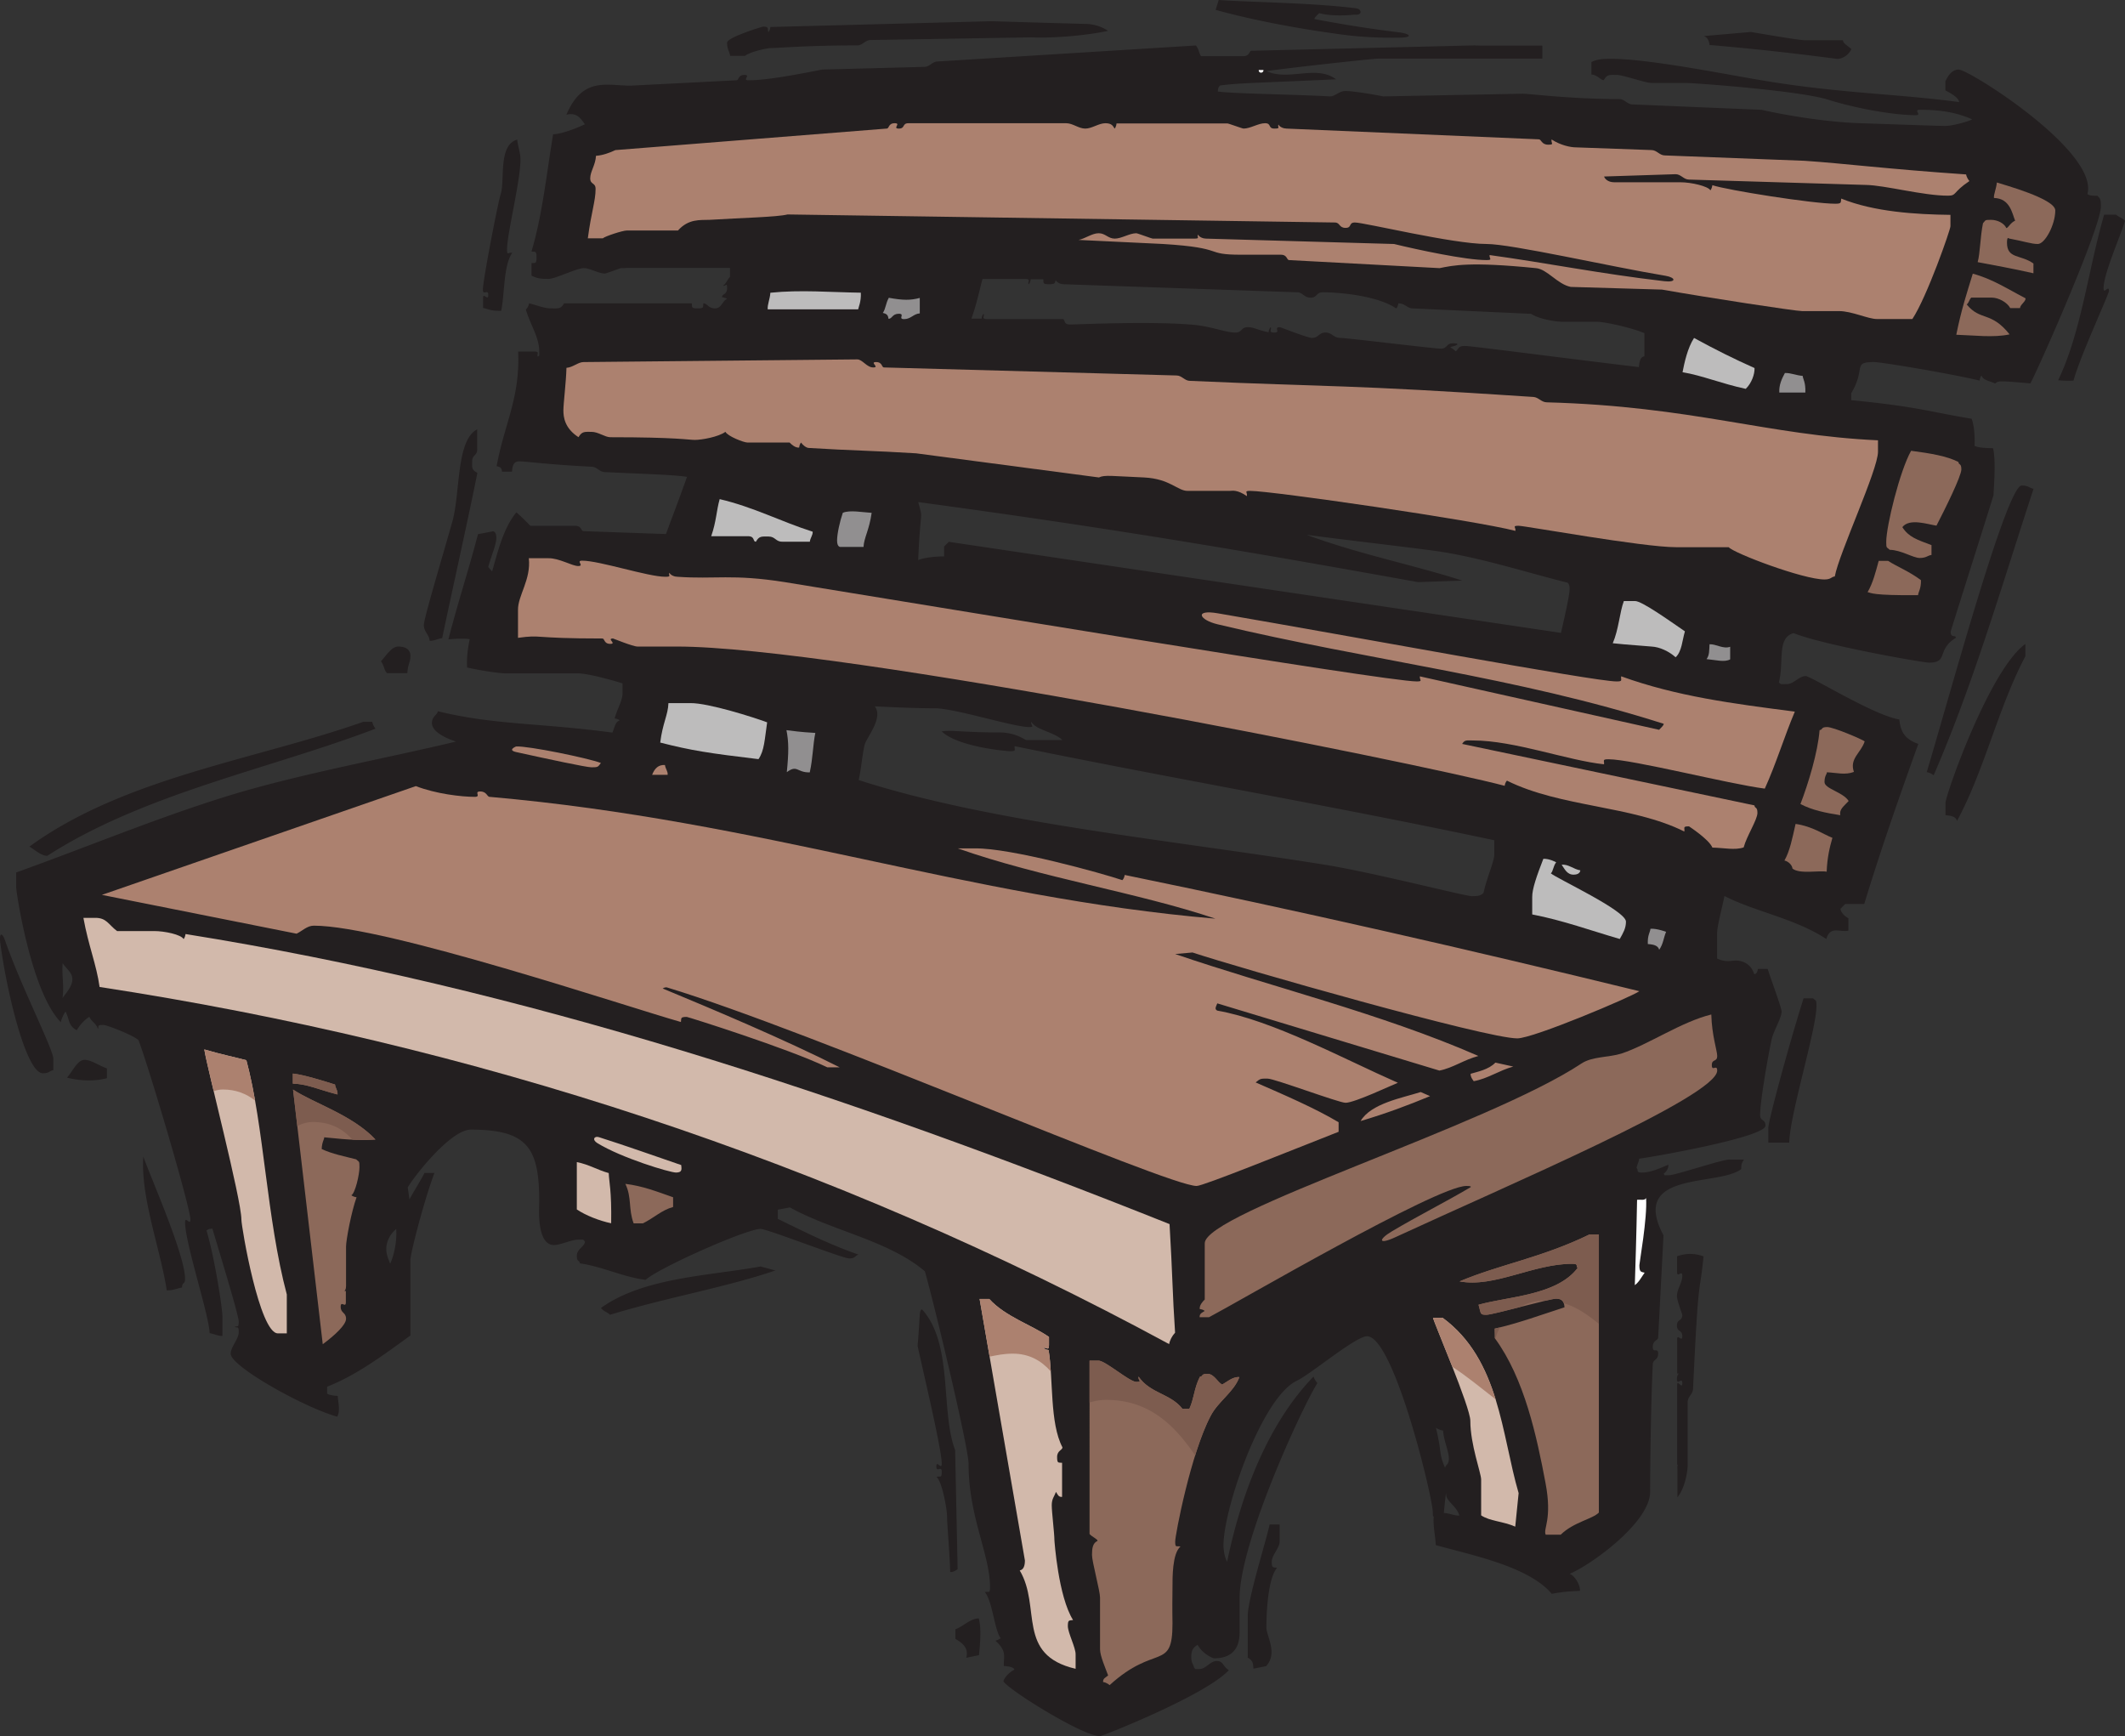 <svg xmlns="http://www.w3.org/2000/svg" width="432.072" height="352.941"><rect width="100%" height="100%" fill="#333333" stroke="none"/><path fill="#231f20" d="M177.869 143.594c1.812 2.344-1.727 6.398-2.067 7.832-.476 1.976-.68 4.77-1.203 7.152 26.688 8.652 63.484 12.207 94.582 17.184 9.89 1.57 28.688 6.418 30.05 6.418 1.364 0 1.829-.082 2.423-.692.57-2.804 2.215-6.472 2.183-7.836v-2.832c-33.125-7.05-65.312-12.507-97.527-19.132-.102.753.445 1.027-.918 1.027-.547 0-10.516-.805-13.922-4.02 1.985-.351 4.102.203 11.738.203 3.48 0 5.254 1.633 5.528 1.543h7.281c-1.797-1.695-5.457-2.046-6.309-3.722-.222.812.868 1.086-.496 1.086-3.07 0-15.14-3.817-19.097-3.817-1.364 0-4.344 0-12.246-.394zm21.898-86.871c-.64 2.359-1.176 5.054-2.246 8.05h2.062c.082-.714.399-.992.399-.992.308.469-.59 1.094.773 1.086h15.446c.457.477.101 1.102 1.464 1.102 1.368 0 15.532-.684 24.258 0 4.23.273 7.117 1.636 9.297 1.636 1.363 0 1.09-1.09 2.457-1.09 1.363 0 1.84.536 4.258 1.032.105-.762.422-1.035.422-1.035.308.468-.59 1.093.773 1.093 1.368 0-.27-1.09 1.094-1.09.203 0 5.59 2.18 6.547 2.18 1.363 0 1.363-1.09 2.727-1.09 1.363 0 1.636 1.09 3 1.09 1.367 0 19.093 2.184 20.46 2.184 1.364 0 1.09-1.09 2.454-1.09 1.367 0 .824.316.824.316-.469.31-.824.227-1.367.5.543.274 1.132.817 1.132.817.696-.621.5-1.09 1.868-1.09 1.363 0 22.062 2.727 35.37 4.297.09-1.297.364-2.113 1.118-2.188v-4.714c-2.836-1.192-8.188-2.305-9.55-2.305h-6.958c-1.363 0-4.828-.496-6.527-1.621l-24.086-1.106c-1.098 0-1.645-1.09-2.926-1.011-.082.738-.426 1.02-.426 1.02-3.597-2.485-11.113-3.282-14.933-3.282-1.364 0-1.09 1.09-2.453 1.09-1.364 0-1.637-1.09-2.723-1.09l-47.469-1.637c-.547 0-1.367-.273-1.64-.816-.274.543 0 .816-1.364.816-1.363 0-1.09-.273-1.164-1.008h-2.574c-.078.735-.398 1.012-.398 1.012-.31-.469.59-1.094-.774-1.066zm-13.062 45.347c1.035 4.008.48.438-.012 11.793 1.844-.804 6.789-.914 5.265-.531v-2.227l.97-.957 124.464 18.512c.656-2.898 1.754-7.59 1.754-8.953 0-1.363-.648-1.305-.648-1.305-8.832-2.234-18.07-5.238-27.075-6.464-8.386-1.094-17.382-2.114-25.738-3.208 10.883 4.008 21.523 6.051 31.64 9.301l-8.988.313c-33.316-5.996-60.949-10.774-101.632-16.274zm105.261 188.192c1.274 5.261.532 5.148 1.86 8.12.222-.816.77-.542.77-1.905 0-1.364-1.095-3.82-1.173-5.649-.738-.082-1.457-.566-1.457-.566zm1.61 17.312c1.293.086 2.382.63 3.148.52-.508-1.887-2.676-2.89-2.676-4.25 0-1.367-.472 3.73-.472 3.73zM80.56 249.848c-1.39 1.152-2.016 2.71-2.016 4.07 0 1.367.547 2.184.778 3 .847-1.82 1.406-4.637 1.238-7.07zm-67.82-54.024c-.211 2.45.343 4.567-.031 7.07.882-1.226 2.003-2.44 2.003-3.804 0-1.363-1.12-2.031-1.972-3.266zM313.607 9.27v2.648h-33.402c-1.364.04-16.391 1.672-22.711 2.535 4.558 2.102 10.113-1.355 14.175 1.672-16.074.742-19.863.738-23.601 1.258-.473.496-.395.847-.457 1.219 3.11.453 15.629.585 22.722.992 1.09.07 1.891-1.09 3.254-1.09 1.368 0 4.965.55 7.664 1.094l28.348-.547c1.363 0 9.82 1.09 19.64 1.09 1.09 0 1.637 1.09 2.731 1.09l26.223 1.093c5.07 1.164 13.406 2.524 20.156 2.727 14.188.476 15.813.547 17.18.547 1.5 0 4.734-.895 5.457-1.332-3.875-1.766-7.848-1.946-10.645-1.946-1.36 0 .547 1.094-.816 1.094-4.637 0-12.426-1.445-17.813-3.148-5.796-1.844-27.265-3.399-28.902-3.399h-6.957c-1.363 0-5.797-1.637-7.16-1.637-1.363 0-1.938-.152-2.582 1.051-.692.04-1.238-1.05-2.535-1.133v-2.527c1.175-.637 2.66-.664 4.023-.664 7.711 0 23.508 3.207 30.602 4.367 15.683 2.66 27.539 2.727 40.144 4.43-.094-.887-1.578-1.734-2.793-2.379v-1.86c.547-1.132 1.34-2.374 2.7-2.374 2.117 0 28.5 16.64 26.18 25.296.476.422 1.374.344 2.023.364.636.605.714.8.714 2.16 0 4.16-12.03 31.496-14.324 35.976-6.16-.511-6.484-.59-7.18.032-1.257-.57-2.472-.696-2.773-1.637 0 0-.273.277-.379 1.035-6.781-1.586-20.082-3.762-21.445-3.762-4.5 0-1.606 1.23-4.668 6.348v1.399c13.629 1.328 16.168 2.421 24.484 3.777.63 1.758.645 4.027.602 5.52.984.445 2.496.417 3.762.476.64 2.887.097 8.125.097 9.488 0 .203-8.726 27.621-8.726 27.824 0 1.364 1.09.547 1.054 1.223-3.98 2.488-1.464 5.05-5.422 5.05-1.363 0-21.515-3.566-27.566-6-3.46.946-1.902 5.864-2.992 10.02.473.426.281.344 1.644.344 1.364 0 2.454-1.633 3.82-1.633 1.02 0 13.95 8.047 19.02 8.813.278 2.62 1.184 4.02 3.867 4.98-3.808 10.578-7.625 21.473-10.996 32.543h-3.882l-.95.98c.032.423.426 1.266 1.614 1.915v2.508c-1.657.425-3.704-1.075-4.485 1.71-6.386-4.19-14.472-5.535-20.715-8.738-.394 2-1.476 6.094-1.496 7.457v5.25c1.84.848 2.883.41 3.836.41.957 0 2.989.395 3.707 2.782.387-.051.66-.324.739-1.07h2.003c.567 1.831 2.829 7.906 2.829 8.656 0 1.363-1.711 4.011-2.051 5.785-.82 3.816-2.317 12.558-2.317 15.219 0 1.367 1.094.82 1.094 2.183 0 2.387-23.488 6.477-25.71 6.727.066.363-.477 1.457-.5 1.898.484.457-.25.922 1.112.922 1.364 0 2.88-.516 5.329-1.594.129.778-.496 1.512-.965 1.867.469.352-.274.274 1.094.274 1.363 0 10.98-3.274 12.34-3.184h2.917c-.61.922-.527 1.274-.554 1.938-4.582 3.574-22.852.23-15.801 13.46l-1.086 20.802c0 .535-1.094.535-1.094 1.898s1.094 0 1.094 1.363c0 1.367-1.094 1.106-1.094 2.2-.476 9.816-.543 24.539-.543 25.898 0 6.207-12.097 14.914-16.367 16.648.938.297 2.184 2.176 2.102 3.461-1.286.078-2.868.074-5.739.61-4.687-5.61-16.484-7.907-23.586-9.91-.054-1.805-.601-3.989-.394-5.903 0 0-.207.55-.207-.812 0-2.934-7.91-35.735-13.367-35.735-2.32 0-11.41 7.68-14.274 9.043-7.094 3.344-14.918 25.942-14.918 33.512 0 .75.211 2.414.754 3.281 2.527-12.34 7.711-27.472 17.567-37.652 0 0 .152.625.777 1.332-3.113 4.953-15.82 32.36-15.82 43.746v6.957c0 3.203-1.5 5.25-5.184 5.25-.203 0-2.281-.812-3.352-2.738-.89.527-1.289 1.101-1.289 2.465 0 1.363.547 1.636.528 2.078.488.457-.25.379 1.113.379s2.184-1.637 3.547-1.637c1.36 0 1.21 1.117 2.449 1.86-4.64 5.077-25.707 13.413-26.184 13.413-3.546 0-18.363-9.254-19.628-11.101-.012-.63 1.23-1.961 2.21-2.406-.043-.403-.859-.676-2.144-.754-.078-1.899.703-2.985-1.715-5.137 0 0 .625-.16 1.09-.524-1.23-1.312-1.688-7.632-3.254-9.367.8-.172 1.07.375 1.07-.988 0-6.684-4.363-14.254-4.363-25.098 0-3.273-7.012-32.66-8.89-39.132-7.45-6.282-18.723-8.16-27.43-12.973l-2.465.457v1.867c5.355 2.617 10.766 5.328 16.414 7.266-.816.234-.543.777-1.906.777-1.364 0-16.64-6-18.004-6-2.934 0-20.817 7.973-23.375 10.352-4.485-.532-8.848-2.715-13.383-3.352-.07-.726-.613-.18-.613-1.543 0-1.367 1.636-1.91 1.656-2.894-.484-.457-.02-.38-1.387-.38-1.363 0-3.543 1.09-4.91 1.09-3.613 0-3-7.636-3-8.73 0-10.91-2.25-14.727-13.91-14.727-4.297 0-12.098 10.278-12.824 11.762l.34 2.43c.8-1.524 1.875-3.133 3.066-5.375h2.016c-2.164 5.738-4.875 16.348-4.891 17.707v15.34c-5.348 3.844-10.863 8.035-16.926 10.39v1.399c.496.437 2.16.473 2.16.473.051 1.25.567 3.007-.109 4.226-6.664-1.828-21.664-10.207-21.664-12.8 0-1.364 1.64-3 1.64-4.364 0-1.363-.273-.816-.82-1.09.547-.273.82.274.82-1.09 0-1.367-4.695-16.562-5.347-18.879-.383.055-.734-.023-1.211.395 1.637 5.312 3.281 16.098 3.238 17.46v3.95c-.773.074-1.863-.473-2.601-.55-.082-3.606-4.993-18.337-4.993-22.563 0-1.363 1.09.816 1.09-.547 0-2.316-8.027-29.64-10.535-36.422-.66-.851-6.375-3.133-7.195-3.133-1.363 0-.817.274-1.09.82-.273-1.09-1.336-1.515-1.723-2.472-.882.531-1.851 1.504-2.562 2.73-1.781-.906-1.473-2.296-2.293-3.804-.32.465-.79 1.363-.961 2.164-6.094-6.203-9.102-26.715-9.074-27.465v-2.965c15.43-5.543 30.515-11.89 45.59-16.324 14.386-4.16 29.336-6.824 43.863-10.297-.442-.137-4.914-1.512-4.914-3.762 0-1.367 1.09-1.636 1.195-2.398 11.555 2.816 20.387 2.332 35.5 4.34.43-.973.555-2.188 1.492-2.489 0 0-.27-.273-1.039-.386.508-1.883 1.586-3.637 1.602-5v-2.121c-.41-.16-6.7-2.04-9.086-2.04h-14.594c-1.363 0-5.031-.55-7.918-1.19-.062-1.267-.058-2.95.527-5.755-.925-.156-2.453-.152-4.335.035 2.12-8.168 4.3-14.707 6.015-21.386l3.043-.586s.692-.031.692 1.332-1.102 3.883-1.649 5.926l.79.894c1.21-4.18 2.28-8.762 4.933-12.004.754.625 1.844 1.715 2.847 2.738h9.106c1.36-.011 1.156 1.082 1.707 1.082l16.758.59c1.328-3.62 2.62-6.953 4.281-11.636-3.082-.414-6.324-.48-16.691-.957-1.09 0-1.637-1.094-2.73-1.094-9.274-.477-13.352-1.09-14.716-1.09-1.363 0-1.363 1.363-1.445 2.098h-2.031c-.07-.735-.344-1.004-1.102-1.106 1.582-8.68 4.781-13.8 4.379-23.316h3.2c1.363-.043.464.582.82 1.047.351-.465.27.273.27-1.09 0-2.797-1.763-5.309-2.727-8.48 0 0 .546-.524.66-1.29 1.883.508 3.16 1.04 4.523 1.04 1.363 0 1.938.152 2.582-1.032h25.98c.079.758-.19 1.031 1.173 1.031s1.09-.273 1.167-1.011c.743-.078 1.012 1.011 2.38 1.011 1.363 0 1.511-1.609 2.453-1.91 0 0-.274-.273-1.012-.351-.078-.739 1.012-.465 1.012-1.828 0-1.368-.274-.274-.82-.547.546-.274.902-1.286 1.41-1.743v-1.851H127.65c-1.367.047 0 .047-1.367.047-.203 0-3 1.09-3.274 1.09-1.363 0-3-1.09-4.363-1.09-1.363 0-5.73 2.183-7.094 2.183-1.363 0-2.304-.03-3.48-.675v-2.528c.754-.07 1.023.2 1.023-1.164 0-1.363-.27-1.09-1.035-1.203 2.211-7.266 3.156-16.363 4.406-23.828 2.02-.063 5.426-1.527 6.461-2.035-.851-1.153-1.629-2.477-3.758-1.938 3.293-7.797 8.25-5.91 13.024-5.91l21.547-1.094c.55 0 .277-1.09 1.64-1.09 1.364 0-.546 1.09.817 1.09 3.82 0 10.11-1.222 14.976-2.18l20.758-.546c1.094 0 1.64-1.094 2.723-1.094l52.48-3.254c.64.61.64 1.7 1.098 2.176h8.559c1.363-.012 1.16-1.102 1.699-1.102l45.285-1.09 1.125.04zM199.033 329.012c.086.746.629 1.863.02 7.468l-2.602.543c.636-2.113-1.012-3.14-2.192-3.855v-1.95c1.567-.562 3.074-2.21 4.774-2.206zM247.798 0c5.946.441 18.63.527 27.934 1.684 1.207.148 1.281 1.496-.234 1.285-2.454.258-5.247.25-7.29-.297-.425.476-.894.828-.953 1.2a250.84 250.84 0 0 0 17.2 2.702c2.242.274 3.02 1.047.046 1.086-3.386.047-7.464-.074-11.496-.617-8.18-1.09-17.492-2.734-25.836-5.035zm-46.5 4.32c1.367 0 1.918.067 19.375.543 1.707 0 3.39.574 4.63 1.407-4.516.976-11.333 1.527-15.552 1.324l-32.726.543c-1.094 0-1.64 1.093-2.73 1.093-10.368 0-16.094.543-17.458.543-1.023 0-4.453.817-5.359 1.586h-3.027c-.07-.765-.618-1.312-.618-2.675 0-1.09 7.16-3.274 7.368-3.274 1.363 0 .738.625 1.047 1.094 0 0 .316-.277.39-1.012zM355.986 6.5c3.305.55 9.601 1.637 10.965 1.68h7.765c.078.777 1.09 1.129 1.711 1.824-.57 1.258-2.008 2.086-3.031 1.95-10.914-1.43-18.535-2.18-25.809-2.813-.07-.73-.343-1.547-1.164-1.809zm-250.82 21.875c.113 1.312.66 2.676.66 4.04 0 4.433-2.73 15.073-2.73 18.276 0 1.368.273.547 1.066.704-1.809 2.468-1.547 8.488-2.254 11.785-2.36.062-2.903-.485-3.684-.567v-1.965c-.039-1.363 1.055.684 1.055-.68 0-1.363-1.094.27-1.094-1.093 0-1.906 3.082-17.813 3.629-19.45.887-2.796-.574-9.929 3.352-11.05zm322.66 15.266h2.46c.622.586 1.169.586 1.786 1.257-1.098 3.559-4.356 10.774-4.356 13.707 0 1.364 1.09-.82 1.09.543 0 .684-5.937 13.434-7.195 18.22-.715.058-1.805.058-3.13-.071 4.692-9.746 6.106-22.45 9.345-33.656zM97.029 87.285v3.985C97.095 92.633 96 92.43 96 93.793c0 1.363-.148 1.664 1.067 2.336-2.094 10.402-4.957 23.09-7.164 33.61-.719.062-1.813.609-2.547.527-.082-1.282-1.176-1.829-1.176-3.192 0-1.363 3.832-14.054 5.809-21.078 1.636-5.934.746-16.535 5.039-18.71zm314.047 11.418c1.363 0 1.636.547 2.402.66-6.918 21.114-12.246 39.617-20.313 58.246 0 0-.64-.527-1.406-.64 4.801-15.996 16.246-58.266 19.317-58.266zm.738 32.219v2.5c-5.477 10.285-8.27 23.035-13.899 33.473-.207-.813-1.023-1.086-2.347-1.165v-2.445c-.04-1.566 9.004-27.223 16.246-32.363zM81 131.437c1.364 0 2.454.547 2.454 1.91 0 1.364-.543 1.637-.625 3.497h-4.122c-.628-.574-.628-1.664-1.253-2.407 1.171-1.28 2.18-3 3.546-3zm-7.14 15.305h1.844s.035.598.652 1.395c-21.652 8.246-46.973 13.129-66.75 25.847-1.168.008-2.383-1.113-3.621-1.879 19.344-14.085 46.078-17.668 67.875-25.363ZM.07 191.754c-.292-2.234.368-2.27.97-.527 3.164 9.12 9.843 22.195 9.804 24.027v2.316c-.77.07-.77.617-2.133.617-3.43 0-7.394-16.859-8.64-26.433zm366.65 11.195h1.917c.621.586.7.235.7 1.598 0 4.703-5.454 22.164-5.536 27.742h-4.246v-2.988c-.039-1.364 4.34-17.473 7.164-26.352zM17.168 215.457c1.364 0 2.813 1.105 4.579 1.75v1.977c-2.332.628-5.18.632-8.114-.102 1.157-1.363 2.168-3.625 3.535-3.625zm11.973 19.64c1.043 3.208 8.484 19.915 8.484 24.825 0 1.363-.543.547-.625 1.828-.738.082-1.828.625-3.097.562-1.254-8.285-5.348-18.906-4.762-27.214zM346.38 255.41c-.914 9.04-.98 2.41-2.136 26.895 0 1.09-1.094 1.62-1.094 2.715v12.82c0 1.363-.59 4.789-2.086 6.535v-5.852c-.098-1.367.723-.683-.055-.761v-16.153c-.043-1.367 1.051.953 1.051-.41s-1.094.547-1.094-.816c0-1.367.82-1.094.043-1.172v-6.879c-.043-1.363 1.051.684 1.051-.68 0-1.367-1.094-.82-1.094-2.183 0-1.364 1.094-.817 1.094-2.184 0-.066-1.094-2.93-1.094-3.816 0-1.364 1.094-2.73 1.094-4.094 0-1.363-1.094.547-1.062-.816v-3.172c1.793-.633 3.601-.633 5.382.023zm-191.722 2.059 2.996.812c-10.215 3.469-21.946 5.45-33.617 9-.672-.62-1.22-.62-1.844-1.383 8.64-6.199 21.844-6.515 32.465-8.43zm32.84 8.75c6.367 7.023 3.69 20.68 6.707 28.566l.507 24.2s-.777.675-1.515.597c-.078-3.465-.625-9.738-.625-11.102 0-1.843-1.078-7.464-2.176-8.246.812-.21 1.086.332 1.086-1.03 0-1.364-1.094.273-1.094-1.09 0-1.364 1.094.82 1.094-.548 0-3.07-4.227-20.609-4.91-23.992.543-6.039.27-7.379.926-7.355zm70.64 43.703h2.05v3.398c.036 1.364-1.605 2.797-1.605 4.16 0 1.364.278 1.09 1.075 1.258-1.7 1.938-2.164 8.157-2.164 12.11 0 1.773 2.382 5.23-.067 7.87l-2.566.516c-.094-.75.055-1.593-1.164-2.242v-8.394c-.02-3.547 3.8-15.461 4.441-18.676"/><path fill="#fff" d="M255.939 14.23h.953c.059.727-1.035.727-.953 0m78.758 229.325c.27 4.093-1.367 13.164-1.367 13.64 0 1.364.273 1.364 1.07 1.532-.606.843-1.152 1.933-1.996 2.535.383-11.719.383-14.434.46-17.356.739-.078 1.555.196 1.833-.351"/><path fill="#ac816f" d="m288.869 222.004 1.906.832c-4.54 1.879-8.914 3.52-14.129 5.066 2.102-3.59 8.52-4.722 12.223-5.898zm-183.922-69.117c-1.86-.41-.008-1.137-.008-1.137 2.523-.125 14.543 2.344 17.242 3.355-.613.805-.535.883-1.898.883-1.063 0-8.778-1.656-15.336-3.101zm30.258 2.636c.082.739.625 1.286.546 1.997h-3.16c.54-1.38 1.328-2.079 2.614-1.997zm-50.653 4.286c4.117 1.586 9.27 2.183 11.996 2.183 1.364 0-.27-1.094 1.094-1.094 1.363 0 1.363 1.094 1.922 1.094 55.797 4.91 96.918 20.457 147.57 24.766-15.644-5.278-35.554-8.348-52.379-14.285h3.477c7.226-.118 25.93 5.082 29.969 6.453 0 0 .379-.293.48-1.055 35.281 7.242 69.113 14.953 104.649 23.633-1.633 1.164-21.551 9.59-24.825 9.59-6.41 0-56.414-14.27-66.039-17.461l-3.523.312c18.984 6.524 41.847 12.055 61.652 20.723-2.945.781-5.129 2.418-7.922 2.973l-45.164-13.664c-.41.964-.508 1.156-.011 1.472 11.27 1.965 25.855 9.895 36.73 14.672-1.172.445-8.797 4.066-10.64 4.066-1.364 0-14.458-4.91-15.82-4.91-1.364 0-1.442-.082-2.462.77 5.781 2.527 12.149 5.27 16.871 8.098v1.937c-9.945 3.906-27.504 11.016-28.867 11.016-6.004 0-78.234-31.45-107.727-40.371 0 0-.378-.079-.847.222 10.203 4.235 24.672 10.309 36.008 16.035h-2.516c-8.035-3.875-28.371-10.254-28.578-10.254-1.363 0-1.09.27-1.2 1.036-10.742-3.028-60.042-19.586-74.636-19.586-1.363 0-2.332 1.058-3.508 1.632l-39.59-7.89zm219.5 56.21 3.637.805c-2.95.813-5.129 2.446-8.031 2.969 0 0-.7-.79-.64-1.504 1.237-.371 3.694-.832 5.034-2.27"/><path fill="#8c695a" d="M347.955 206.238c.105 4.242 1.199 7.38 1.199 8.403 0 1.359-1.094.543-1.094 1.906s1.094-.27 1.094 1.094c0 5.254-43.043 23.515-65.453 33.882-3.48 1.61-3.489.465-.7-1.195 5.243-3.125 10.793-5.898 15.957-8.945 0 0 .547-.285-.82-.285-6 0-46.723 23.77-52.308 26.683h-1.91c-.063-.765.562-.96 1.03-1.27 0 0-.277-.316-1.015-.394-.078-.738.547-1.476 1.023-1.933v-11.422c-.011-6.274 57.395-23.824 76.63-36.578 2.18-1.434 5.519-1.192 8.113-2.008 5.523-1.844 12.086-6.414 18.254-7.938m-126.418 70.364h1.793c1.363-.04 6.34 4.324 7.707 4.324 1.363 0 .27-.274.468-1.078 2.356 3.46 6.496 3.433 8.922 6.562h1.395c.968-2.058.968-4.242 2.164-6.535.687-.04.14-.586 1.508-.586 1.363 0 2.03 1.664 3 2.184.968-.52 2.18-1.637 3.5-1.52-1.067 2.985-4.352 4.988-5.852 7.922-4.02 7.637-7.195 24.148-7.195 25.516 0 1.363.27.816 1.078 1.007-1.676 1.395-1.625 6.36-1.625 8.266-.07 5.457 0 6 0 7.363 0 9.82-3.43 4.024-12.781 12.547 0 0-.586-.543-1.325-.625-.082-.738.547-.93 1.02-1.344-.54-1.488-1.645-3.96-1.645-5.328v-10.5c0-1.363-1.636-7.297-1.636-8.66 0-1.363.148-2.426 1.133-2.87-.043-.403-1.051-.759-1.63-1.392zm103.558-25.637v56.527c-1.258 1.317-5.144 1.93-7.754 4.496h-3.058c-.57-1.218 1.39-3.05-.043-10.55-1.774-9.344-4.246-21.168-10.328-29.426v-1.91c5.082-1.172 9.421-2.801 14.195-4.336-.055-.934-.324-1.75-1.688-1.75-1.367 0-12.824 3.27-14.187 3.27-1.363 0-1.074-.184-1.606-2.04 6.04-1.703 15.914-1.871 20.157-7.488-.465-.371.273-.836-1.09-.836-7.98 0-15.867 4.906-22.914 3.574 8.082-3.418 16.793-4.844 26.383-9.531h1.933"/><path fill="#d2b9ab" d="M291.373 267.898h1.953c11.59 8.512 11.964 23.727 15.453 35.641l-.688 6.816c-2.433-1.085-5.191-1.105-6.933-2.292v-7.29c-.016-1.367-2.2-7.093-2.2-11.937 0-2.793-7.351-19.824-7.585-20.938zm-92.192-3.824h1.969c3.219 3.578 8.832 5.375 12.137 7.723v1.629c.015 1.363-.61.328-1.079.637 0 0 .278.316 1 .382.98 5.895.2 14.813 2.817 19.785.008.61-1.086.61-1.086 1.973s.273 1.09 1.012 1.172v6.934c-.739.078-.93-.547-1.239-1.02-.347.945-.863 1.371-.863 2.734 0 1.364.543 5.73.543 7.094 0 .067.773 11.442 3.79 16.223-.786.144-1.06-.13-1.06 1.234 0 1.367 1.637 4.434 1.579 5.797v2.883c-12.145-2.824-6.926-12.559-11.364-19.996.782-.14 1.055-.957 1.055-2.024l-9.21-53.16m-81.899-27.828c2.52.496 4.156 1.586 6.488 2.23.059 1.805.602 3.442.496 10.204-2.414-.496-5.223-1.621-6.984-2.809zM41.54 213.344c3.539 1.035 6.246 1.574 8.554 2.191 3.617 13.492 4.094 32.11 8.223 47.625v7.906h-1.8c-3.75.04-7.435-21.648-7.435-23.148 0-4.09-7.02-30.977-7.542-34.574"/><path fill="#8c695a" d="M127.154 240.668c3.539.437 6.308 1.535 9.707 2.727v1.976c-2.328.629-3.91 2.246-6.153 3.332h-1.87c-1.106-2.941-.34-5.223-1.684-8.035zM59.54 218.25c2.199.21 6.53 1.582 8.582 2.227.058.71.601 1.253.496 2.02-4.063-1.048-6.168-2.13-9.078-2.2zm.043 3.246c4.117 2.742 12.062 5.156 16.757 10.16-2.433.168-4.64.168-10.433-.449.09.344-.457.89-.496 2.383 2.07.992 4.742 1.515 6.996 2.09.601.59.683.234.683 1.597 0 1.504-.86 5.266-1.64 5.707 0 0 .273.297 1.047.418-1.067 2.98-2.137 8.676-2.137 10.04v7.98c0 1.363-.817.953-.04 1.035v2.238c.04 1.364-1.05-.41-1.05.957 0 1.364 1.09 1.09 1.09 2.453 0 1.227-2.281 3.348-4.738 5.165l-6.04-51.774"/><path fill="#d2b9ab" d="M121.775 231.176c5.726 1.816 10.976 3.707 16.734 5.672.051.707.324 1.523-1.043 1.523-1.273 0-11.066-2.953-16.011-5.988-1.141-.703-.598-1.5.32-1.207zM16.958 186.594h2.325c2.386-.051 2.754 1.363 4.515 2.683h7.489c2.18-.008 5.539.715 6.043 1.63 0 0 .296-.274.394-1.024 68.621 10.984 133.668 32.48 200.078 58.969.598 9.964.598 14.324 1.125 22.078-.605.64-1.074 1.539-1.207 2.32-69.082-37.434-142.097-61.07-217.472-72.605-.622-4.524-2.254-8.32-3.29-14.051"/><path fill="#bdbcbc" d="M317.529 175.797c1.344-.168 2.433.926 3.793 1.137 0 0 .008.879-1.36.879-1.363 0-1.828-1.172-2.433-2.016zm26.918-107.094c4.023 2.211 8.36 4.379 12.3 6.117.044 1.242-.582 3.07-1.789 4.23-5.046-1.085-8.843-2.718-12.851-3.382.371-1.922 1.016-4.93 2.34-6.965zm-14.274 53.484h2.27c1.363-.023 6.77 3.84 10.148 6.16-.547 1.813-.613 4.102-1.894 5.274-1.285-1.172-3.227-2.113-4.93-2.184-5.453-.41-6.527-.542-7.851-.671 1.214-2.79 1.406-6.309 2.257-8.579zm-16.367 52.399c1.246-.047 2.606.707 2.606.707-.621.805-.621 1.894-1.086 2.246 1.148 1.035 15.277 7.57 15.277 9.82 0 1.364-.574 2.305-1.258 3.528-5.64-1.63-11.613-3.805-17.805-4.989v-3.515c-.03-1.64.942-4.395 2.266-7.797"/><path fill="#918f90" d="M335.591 188.805c1.285-.082 3.172.625 3.172.625-.55 1.328-.55 2.418-1.402 3.652-.211-.812-1.028-1.086-2.313-1.164-.082-1.832.465-2.375.543-3.113zM362.92 75.828c1.235-.039 2.329.504 3.614.586.078.738.625 1.285.543 3.387h-5.297c-.078-1.559.496-2.77 1.14-3.973zm-15.324 55.145c1.285-.078 2.797 1.039 4.195.507v2.563c-1.152.64-2.91.121-4.8-.047.605-.84.527-1.738.605-3.023m-187.688 17.465c3.52.464 4.566.46 5.87.562-.495 2.418-.491 5.133-1.132 8.02-2.629.062-2.52-1.641-4.668-.043.406-4.028.41-6.106-.07-8.54zm20.812-87.899c2.903.523 4.399.535 6.297.027v3.145c-1.266.074-1.812 1.164-3.176 1.164-1.363 0 .274-1.09-1.09-1.09-1.363 0-1.363 1.09-2.101 1.012-.082-.738-.356-1.012-1.152-1.18.605-.844.554-1.86 1.222-3.078zm-3.488 43.719c-.484 3.492-1.574 5.086-1.652 6.933h-4.707s-.672.059-.672-1.304c0-1.364.562-3.903 1.168-5.64 1.46-.614 4.015-.087 5.863.01"/><path fill="#bdbcbc" d="M135.912 142.938h4.488c3.613-.043 12.914 2.906 15.582 3.91-.516 3.457-.555 5.746-1.762 7.48-10.101-1.207-13.68-1.758-19.98-3.371.504-4.008 1.59-5.605 1.672-8.02zm39.12-83.438c.083 1.832-.464 2.922-.546 3.387h-18.39c-.079-1.012.468-2.102.538-3.375 6.18-.637 12.203-.09 18.399-.012zm-28.702 41.969c6.886 1.605 12.562 4.613 18.91 6.62.05.708-.492 1.255-.575 2.032h-5.578c-1.367.04-1.433-1.05-2.796-1.05-1.364 0-1.938-.153-2.586 1.05-.688.04-.141-1.05-1.508-1.113h-7.59c1.062-3.04 1.05-5.188 1.723-7.54"/><path fill="#8c695a" d="M365.091 167.496c3.473.5 5.7 2.149 7.492 2.828-.53 1.844-1.062 3.942-1.168 6.883-1.597-.289-5.523.543-6.96-.64-.028-.665-.844-1.485-1.63-1.626 1.102-1.918 1.61-4.546 2.266-7.445zm40.926-130.398c1.352.457 11.879 3.297 11.879 5.683 0 2.934-2.113 6.82-3.547 6.82-1.363 0-2.773-.546-5.879-1.12 0 0-.394-.516-.394.847 0 3.34 2.746 2.367 5.379 4.238v1.989c-4.63-1.051-7.88-1.594-11.34-2.266.515-1.863.508-5.105 1.082-7.906.594-.613.242-.692 1.605-.692 1.364 0 2.7.696 3.145 1.676.398-.039.824-1.101 1.785-1.504-.617-1.511-1.043-4.539-4.305-4.617-.082-.738.465-1.828.59-3.148zm-4.894 18.539c4.027 1.066 7.343 3.27 10.73 5.008.04.687-1.05 1.23-1.133 1.988h-1.98c-.637-1.18-2.371-2.121-3.735-2.13h-4.199c-.45.477-.45 1.02-.914 1.392 2.805 3.425 4.914 1.308 8.711 6.078-3.207.718-7.348.18-10.836.078 1.04-5.14 2.133-8.43 3.356-12.414zm-12.54 36.004c3.98.52 7.336 1.09 9.63 2.28.038.692.585.145.585 1.509 0 1.363-3.3 8.03-5.058 11.43-1.739-.25-5.496-1.583-6.942.308 1.32 2.031 2.953 2.531 5.93 3.652v2c-.746.07-1.02.614-2.387.614-1.36 0-3.816-1.637-6.101-1.657-.637-.605-.715-.254-.715-1.617 0-3.207 2.762-14.453 5.058-18.52zm-6.59 22.375h1.9c1.69 1.101 4.433 2.203 6.694 3.933.032 1.758-.515 2.305-.593 3.043-9.47.078-9.47-.465-10.258-.61 1.105-1.917 1.613-4.015 2.258-6.366zm-10.472 33.789c1.227 0 6.965 2.43 7.621 2.91-.75 2.363-3.137 3.472-2.191 6.21-1.797.688-3.52.157-5.508.075.078.352-.469.625-.469 1.988 0 1.367 3.774 2.032 4.91 3.848-1.035 1.121-1.918 1.672-1.707 2.887-2.98-.465-5.777-1.032-8.094-2.274 1.57-4.086 3.532-10.476 3.887-15.023.73-.074.188-.621 1.551-.621"/><path fill="#ac816f" d="M111.486 113.484c2.18-.05 4.84 1.586 6.066 1.586 1.367 0-.543-1.09.82-1.09 3.547 0 13.368 3.274 16.915 3.274 1.363 0 .543-.274.816-.82.273.546 1.094.82 1.648.82 7.649.547 11.082-.61 21.856 1.094 25.3 4.093 122.098 20.183 128.441 20.183 1.364 0 .543-.273.649-1.031l48.648 10.863c.43-.476.895-.832.945-1.215-30.203-9.636-59.863-12.847-90.71-20.23-3.766-.898-4.793-3.063.004-2.242 26.836 4.586 76.539 13.855 81.109 13.855 1.363 0 .816-.273.934-1.043 11.234 4.063 22.625 5.547 35.312 7.18-2.172 5.156-3.809 10.613-6.105 15.652-7.262-.922-27.004-5.968-31.778-5.968-1.363 0-.82.273-.91 1.023-7.371-.75-18.187-4.844-26.64-4.844-1.368 0-1.669-.148-2.211.703l59.437 12.496c.059.715.605.172.605 1.536 0 1.363-2.19 4.703-2.8 7.004-1.75.617-4.02.085-6.36.039-.644-1.633-4.754-4.317-4.754-4.317-1.363 0-.816.274-.949 1.051-10.633-5.309-25.086-4.898-36.062-10.34 0 0-.364.285-.465 1.047-17.903-4.723-135.403-28.312-168.274-28.312h-8.046c-.958 0-4.91-1.637-4.98-1.637-1.364 0 .82 1.094-.548 1.094-1.363 0-1.09-1.094-1.637-1.094-14.66 0-12.093-.82-17.136-.133v-5.664c-.047-2.934 2.683-6.172 2.199-10.52zm105.297-88.433c1.36 0 2.52 1.09 3.883 1.09 1.367 0 2.73-1.09 4.093-1.09 1.364 0 1.559.625 1.867 1.094 0 0 .317-.278.399-1.055h22.492c.203-.04 3.066 1.05 3.34 1.05 1.363 0 3-1.09 4.363-1.09 1.363 0 .547 1.09 1.91 1.09 1.368 0 .547-.273.82-.816.274.543 1.09.817 1.641.817l51.285 2.183c.54 0 .54 1.09 1.907 1.09 1.36 0 .543-.273.691-1.062 1.856 1.183 3.809 1.609 5.04 1.609l15.276.547c1.086 0 1.633 1.09 2.727 1.09l28.383 1.09c8.183.546 16.367 1.636 32.867 2.773 0 0 .043.582.668 1.348-3.469 2.316-2.52 2.972-4.363 2.972-5.047 0-12.758-2.113-16.649-2.183l-36.004-1.09c-1.086 0-1.632-1.094-2.718-1.094l-14.543.469c.078.351.691 1.172 2.058 1.172h13.5c2.117 0 5.614.793 6.051 1.636 0 0 .293-.273.41-1.043 2.914.993 20.41 3.77 24.98 3.77 1.368 0 1.09-.273 1.216-1.047 6.667 2.703 15.222 3.23 22.207 3.309v2.308c.039.614-4.782 14.403-7.743 18.871h-7.156c-1.84.016-5.113-1.617-7.773-1.617h-7.5c-1.368 0-19.211-2.734-28.47-4.367l-18.554-.547c-2.75-.547-4.765-3.613-7.086-3.816-13.57-1.364-16.832-.551-19.593 0l-30.582-1.637c-.536 0-.333-1.09-1.696-1.09h-8.047c-7.843 0-2.812-1.367-15.902-2.183l-17.176-.825c1.363-.265 2.73-1.359 4.094-1.359 1.363 0 1.91 1.094 3.273 1.094 1.364 0 3-1.094 4.368-1.094.27 0 3.132 1.094 3.34 1.094h8.386c1.363 0 .547-.274.82-.82.274.546 1.09.82 1.641.82l38.223 1.093c4.8 1.165 14.558 3.27 18.785 3.27 1.363 0 .547-.273.64-1.023 11.606 1.593 22.477 3.8 35.489 5.312 2.597.305 2.363-.75.297-1.094-11.403-1.894-31.258-6.468-36.426-6.468-6.82 0-24.824-4.368-26.734-4.368-1.364 0-.543 1.094-1.91 1.094-1.364 0-1.09-1.094-2.18-1.094l-111.27-1.636c-2.144.539-9.289.683-15.836 1.093-1.976.067-4.312-.23-6.449 2.168h-10.41c-.887.016-4.375 1.16-4.875 1.59h-3.047c.695-5.297 1.578-7.578 1.578-10.031 0-1.363-1.09-.82-1.09-2.184 0-1.363 1.09-2.726 1.172-4.558 1.281-.078 2.797-.598 3.938-1.16l55.168-4.375c.554 0 .28-1.09 1.644-1.09 1.363 0-.543 1.09.82 1.09 1.364 0 .614-1.09 1.977-1.09zm-42.489 48.011c1.09 0 1.91 1.637 3.274 1.637 1.363 0-.82-1.094.547-1.094 1.363 0 1.09 1.094 1.64 1.094l59.47 1.633c1.085 0 1.644 1.094 2.733 1.094 29.254 1.297 30.97.683 69.84 3.273 1.024.07 1.625 1.09 2.715 1.09 29.735.82 44.742 6.684 67.336 7.723v2.304c.04 3.614-7.945 20.707-8.785 25.372-.727.066-.727.613-2.09.613-4.363 0-18.484-5.352-19.48-6.563h-10.73c-6.684.012-30.688-4.351-31.985-4.351-1.364 0-.543.273-.653 1.035-8.214-2.137-49.543-8.129-53.906-8.129-1.363 0-.543.273-.699 1.066-1.992-1.398-3.05-1.066-3.461-1.066h-8.594c-2.043 0-3.554-2.453-8.808-2.727-6.547-.273-8.047-.574-9.215-.004l-37.172-4.906c-8.719-.547-13.086-.547-21.805-1.09-.539 0-1.277-.625-1.586-1.093 0 0-.316.273-.394 1.011-.738.082-1.477-.543-1.938-1.02h-8.554c-.75.009-4.051-1.28-4.493-2.179-1.425 1.05-4.851 1.645-6.214 1.645-1.364 0-3.547-.547-17.188-.547-1.09 0-2.453-1.09-3.816-1.09-1.364 0-1.942-.152-2.66 1.082-2.817-1.813-3.07-4.082-3.07-5.45 0-1.363.546-5.726.624-8.648 1.285-.078 2.375-1.172 3.465-1.172l55.652-.543M51.865 223.73c-1.785-1.398-3.942-2.242-6.516-2.242-.707 0-1.324.133-1.898.348-.985-4.125-1.75-7.395-1.91-8.492 3.539 1.035 6.246 1.574 8.554 2.191.688 2.567 1.262 5.317 1.77 8.195"/><path fill="#7d5c4f" d="M59.54 218.25c2.2.21 6.532 1.582 8.583 2.227.058.71.601 1.253.496 2.02-4.063-1.048-6.168-2.13-9.078-2.2zm12.13 13.445c-1.938-2.172-4.395-3.593-8.047-3.593-1.239 0-2.235.343-3.172.816l-.868-7.422c4.118 2.742 12.063 5.156 16.758 10.16a36.11 36.11 0 0 1-4.672.04"/><path fill="#ac816f" d="M213.662 278.813c-1.926-2.22-4.446-3.625-7.72-3.625-1.827 0-3.206.3-4.73.605l-2.03-11.719h1.968c3.219 3.578 8.832 5.375 12.137 7.723v1.629c.015 1.363-.61.328-1.079.637 0 0 .278.316 1 .382.22 1.328.352 2.813.454 4.368zm90.433 5.652c-3.133-2.41-5.887-4.735-8.789-6.594-1.887-4.797-3.812-9.414-3.933-9.973h1.953c5.8 4.262 8.793 10.204 10.77 16.567"/><path fill="#7d5c4f" d="M243.005 295.867c-4.449-6.523-9.629-11.281-18.093-11.281-1.32 0-2.364.238-3.375.523v-8.507h1.793c1.363-.04 6.34 4.324 7.707 4.324 1.363 0 .27-.274.468-1.078 2.356 3.46 6.496 3.433 8.922 6.562h1.395c.968-2.058.968-4.242 2.164-6.535.687-.04.14-.586 1.508-.586 1.363 0 2.03 1.664 3 2.184.968-.52 2.18-1.637 3.5-1.52-1.067 2.984-4.352 4.988-5.852 7.922-1.129 2.14-2.187 4.984-3.137 7.992zm61.98-26.02a10.285 10.285 0 0 0-.933 2.356l-.14-2.101zm20.11-.722c-2.25-1.797-4.402-3.383-7.129-4.18-.191-.543-.613-.93-1.547-.93-.296 0-1.054.15-2.078.387l-.332-.004c-1.785 0-3.484.485-4.965 1.325-3.109.793-6.152 1.562-6.812 1.562-1.363 0-1.074-.184-1.606-2.039 6.04-1.703 15.915-1.871 20.157-7.488-.465-.371.273-.836-1.09-.836-7.98 0-15.867 4.906-22.914 3.574 8.082-3.418 16.793-4.844 26.383-9.531h1.933v18.16"/></svg>
